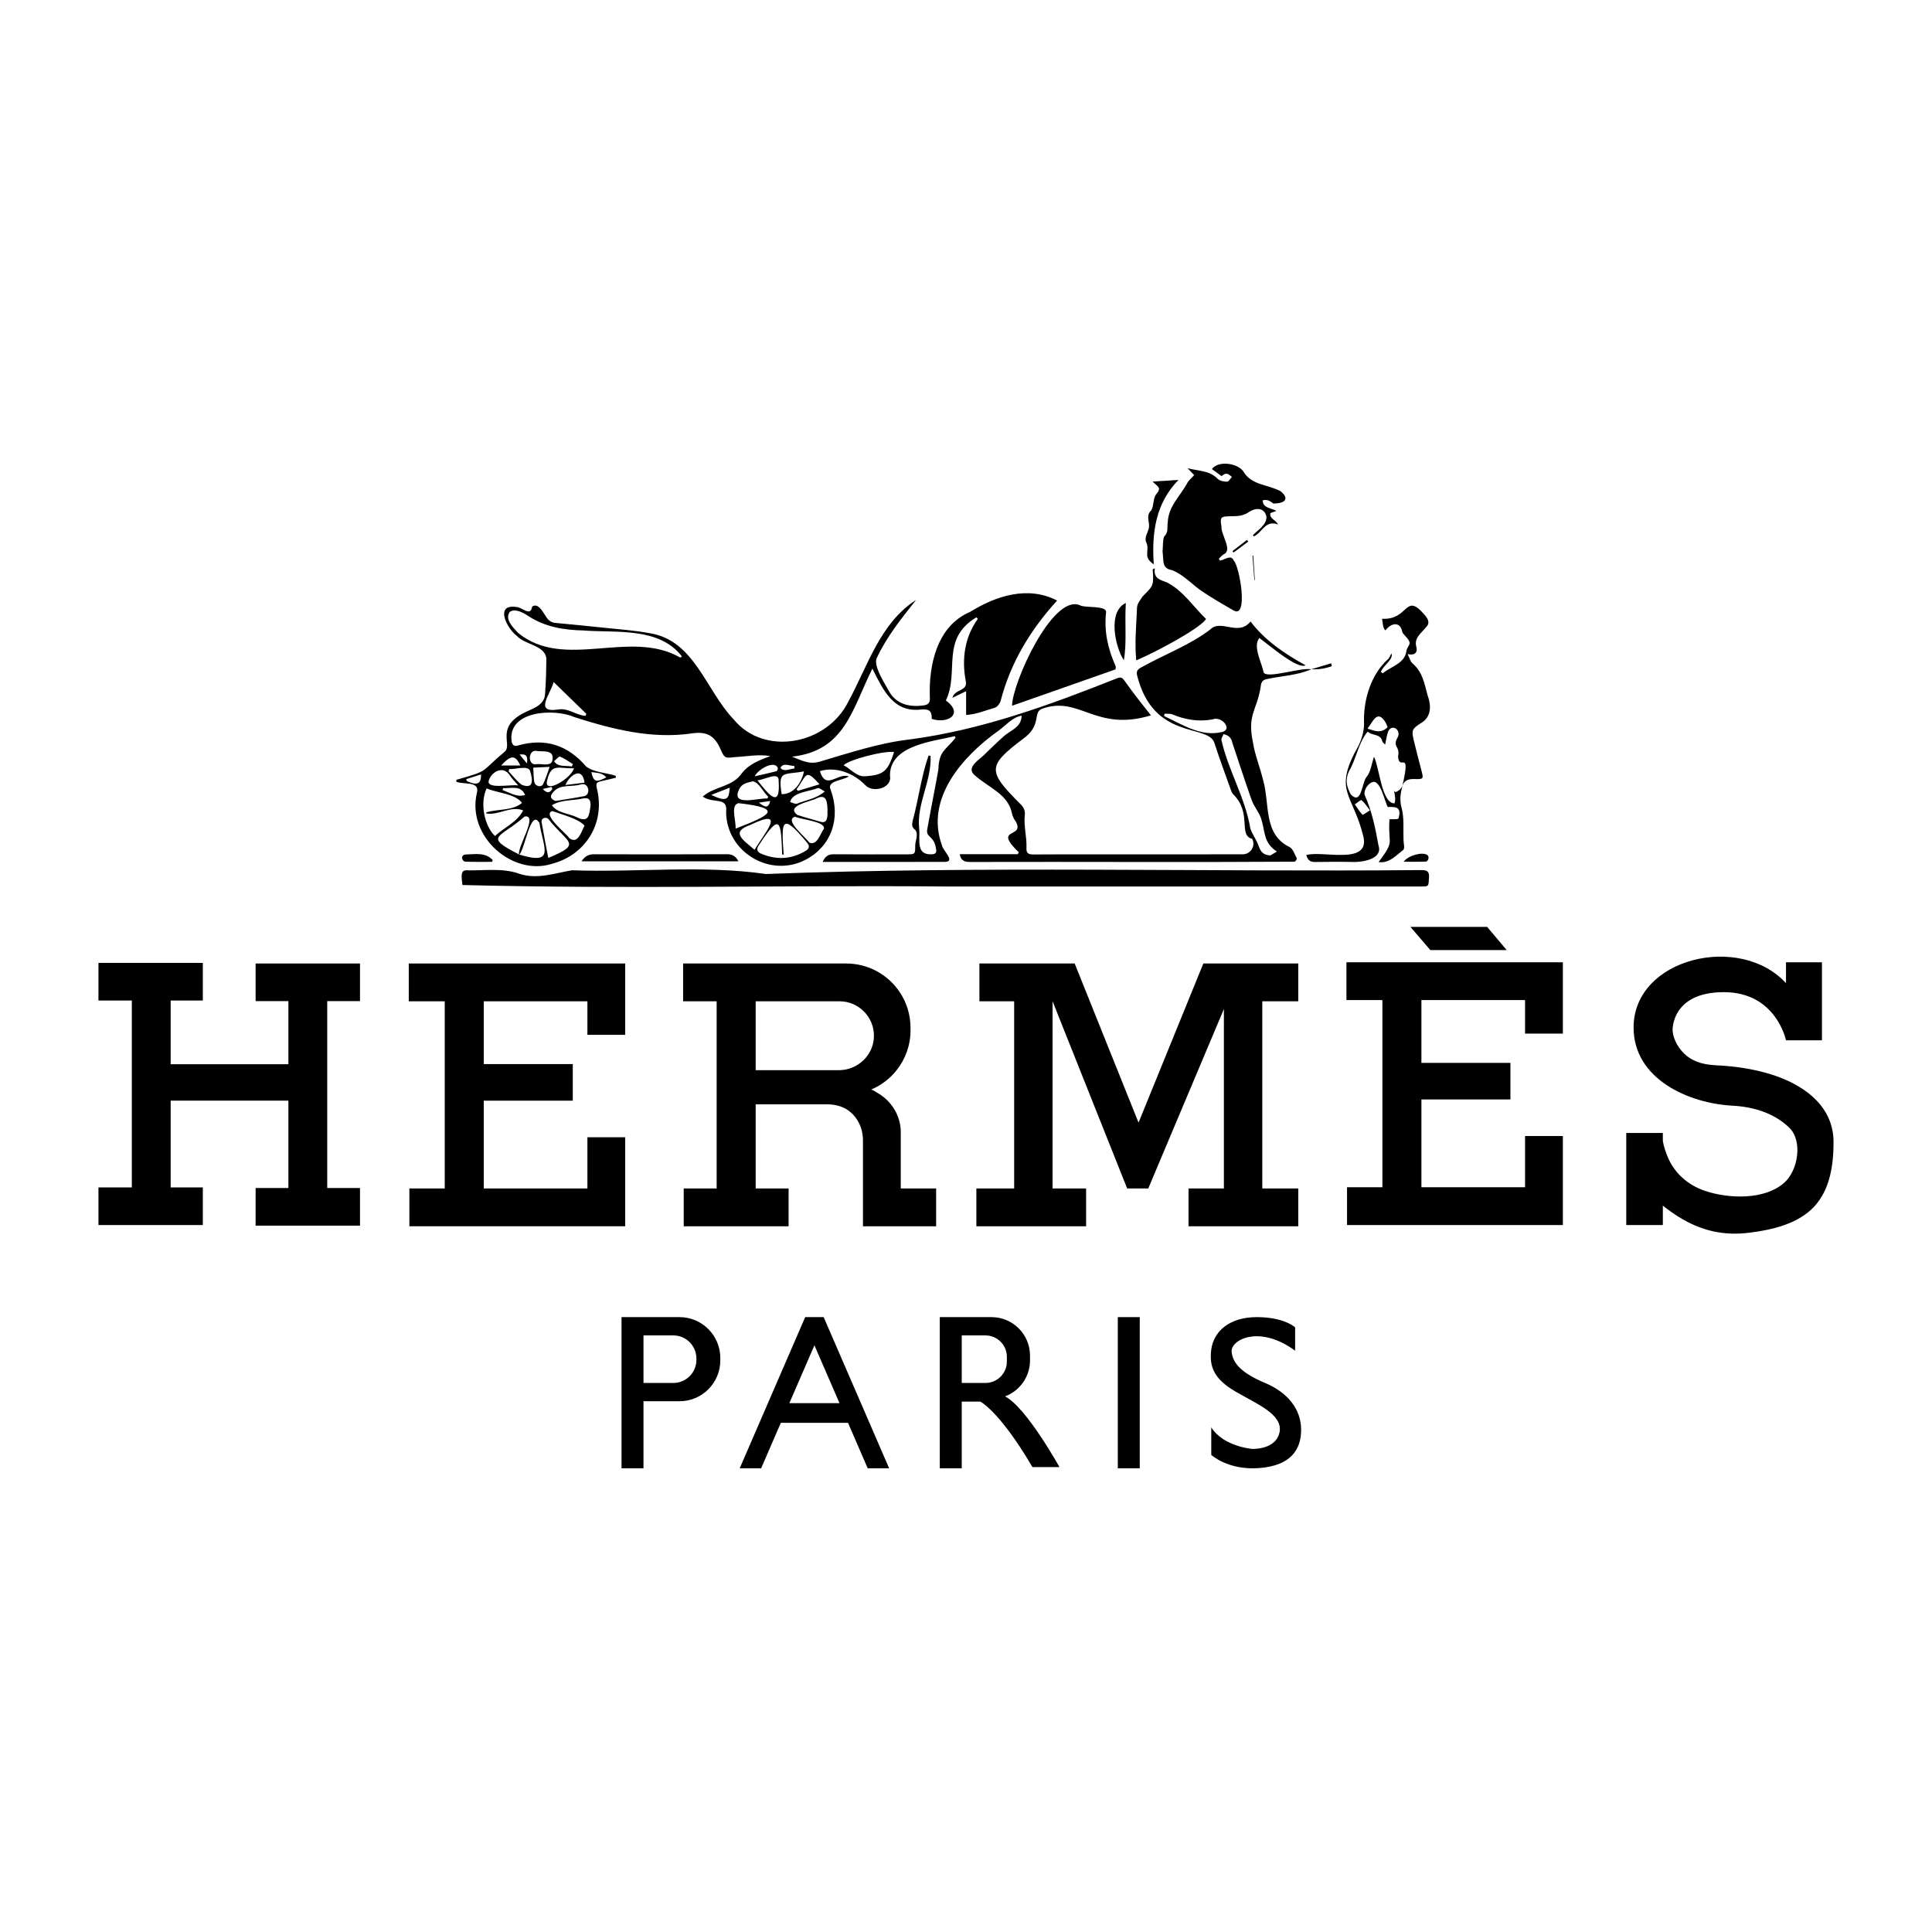 <?xml version="1.0" encoding="UTF-8" standalone="no"?> <svg xmlns="http://www.w3.org/2000/svg" xmlns:xlink="http://www.w3.org/1999/xlink" xmlns:serif="http://www.serif.com/" width="500px" height="500px" version="1.1" xml:space="preserve" style="fill-rule:evenodd;clip-rule:evenodd;stroke-linejoin:round;stroke-miterlimit:2;"><rect id="brand_Hermes_icon" x="0" y="0" width="500" height="500" style="fill:none;"></rect><g id="Hermes"><path d="M142.934,204.21C142.889,204.026 142.844,203.842 142.8,203.658C142.121,203.813 141.44,203.967 140.471,204.188C141.751,205.583 142.365,205.018 142.934,204.21ZM136.379,197.584C136.655,195.606 136.166,195.055 134.463,195.28C135.091,196.035 135.619,196.668 136.379,197.584ZM199.325,207.298C198.366,207.436 197.503,207.561 196.418,207.718C198.167,209.165 198.911,209.056 199.325,207.298ZM205.591,198.894C205.581,198.672 205.573,198.449 205.563,198.227C204.293,198.235 202.737,197.275 201.971,198.717C202.919,199.882 204.352,198.949 205.591,198.894ZM156.929,201.181C155.783,199.935 154.426,200.021 153.052,199.816C153.621,202.375 154.2,202.596 156.929,201.181ZM120.655,201.643C120.709,201.811 120.766,201.978 120.821,202.146C122.973,203.103 124.578,203.362 124.485,200.418C123.16,200.842 121.908,201.243 120.655,201.643ZM129.684,198.11L134.652,198.11C133.37,195.307 132.226,195.368 129.684,198.11ZM188.863,203.846C187.205,204.495 185.789,205.049 184.06,205.727C188.306,207.726 188.621,206.76 188.863,203.846ZM147.977,198.362C148.076,198.158 148.176,197.954 148.275,197.75C147.164,197.075 146.101,196.283 144.913,195.807C144.614,195.688 143.911,196.583 143.395,197.012C144.423,198.595 146.367,198.07 147.977,198.362ZM130.188,203.973C130.153,204.144 130.119,204.315 130.086,204.486C132.002,205.149 133.796,206.428 135.893,205.736C134.812,203.166 132.395,204.052 130.188,203.973ZM151.28,202.545C150.691,198.158 147.339,200.692 146.335,203.159C147.999,202.953 149.57,202.757 151.28,202.545ZM195.32,200.908C197.2,200.479 199.085,200.072 200.951,199.585C201.139,199.536 201.349,198.97 201.286,198.704C200.374,196.66 196.135,199.133 195.32,200.908ZM212.073,202.982C208.279,198.617 208.785,200.822 206.146,204.24C206.264,204.382 206.382,204.523 206.499,204.664C208.194,204.153 209.887,203.642 212.073,202.982ZM142.251,198.462C140.538,198.542 139.268,198.601 137.998,198.66C138.124,199.962 138.013,201.317 138.329,202.589C138.687,203.548 140.105,203.821 140.558,202.928C141.205,201.654 141.591,200.249 142.251,198.462ZM213.463,204.84C212.621,204.406 212.067,203.863 211.683,203.965C209.452,204.861 205.051,204.986 204.484,207.571C205.081,207.725 205.758,208.139 206.262,207.985C208.85,207.003 211.211,206.685 213.463,204.84ZM140.101,197.76L140.101,197.801C141.493,197.862 143.005,198.073 143.019,196.253C143.165,193.983 140.406,194.58 138.929,194.355C136.647,193.818 136.428,198.244 138.848,197.768C139.26,197.715 139.683,197.76 140.101,197.76ZM196.019,201.941C198.87,205.56 202.027,209.588 201.513,202.058C201.611,199.524 197.907,201.837 196.019,201.941ZM131.811,199.011C131.748,199.212 131.685,199.412 131.622,199.612C132.716,200.781 133.709,202.073 134.947,203.06C138.08,204.379 137.958,201.955 137.186,199.528C136.672,197.944 133.217,199.215 131.811,199.011ZM134.136,203.278C133.224,202.213 132.486,201.539 131.976,200.721C130.296,198.016 127.335,199.671 126.575,201.783C125.397,204.435 132.244,202.915 134.136,203.278ZM148.527,198.82C144.598,199.006 142.714,197.329 141.615,201.9C140.522,205.838 147.932,201.442 148.527,198.82ZM208.072,199.631C202.716,200.637 201.324,199.2 202.283,205.523C204.927,205.6 207.268,203.311 208.072,199.631ZM198.594,206.652C198.667,206.494 198.738,206.337 198.809,206.179C197.486,204.989 196.613,202.716 194.916,202.198C193.398,202.535 191.85,202.74 191.167,204.545C189.294,208.784 196.466,206.433 198.594,206.652ZM143.773,207.291C146.428,206.852 148.702,206.526 150.951,206.08C153.072,205.901 152.434,202.334 150.332,203.009C147.973,203.745 145.022,202.854 143.277,204.895C142.127,206.102 142.483,206.781 143.773,207.291ZM205.764,211.359C202.783,212.203 208.627,216.74 209.425,218.048C211.484,218.98 212.262,215.749 213.227,214.483C213.645,212.565 207.422,212.145 205.764,211.359ZM195.278,219.936C197.687,215.818 203.947,208.798 194.203,213.479C188.908,215.333 192.309,217.333 195.278,219.936ZM152.833,208.499C152.849,206.828 152.396,206.419 150.911,206.632C148.249,207.251 145.177,206.906 142.836,208.407C144.291,210.474 147.196,210.466 149.344,211.528C152.372,212.991 152.477,211.02 152.833,208.499ZM142.93,209.901C140.241,210.794 146.562,215.696 147.369,216.933C149.58,218.612 150.5,215.131 151.274,213.669C149.626,211.829 145.482,210.838 142.93,209.901ZM301.388,184.712C301.343,184.91 301.299,185.108 301.256,185.305C305.996,187.507 310.806,190.771 316.287,189.437C319.126,188.738 316.086,185.219 313.833,186.175C310.206,186.843 306.752,186.278 303.375,184.876C302.792,184.633 302.054,184.757 301.388,184.712ZM214.127,209.922C214.145,209.922 214.164,209.921 214.18,209.921C214.068,207.9 214.123,205.244 211.339,206.621C209.852,207.425 203.151,208.519 206.365,210.904C208.294,211.553 210.273,212.052 212.225,212.632C214.184,213.339 214.22,211.302 214.127,209.922ZM190.365,214.447C199.01,211.075 203.322,209.244 191.119,207.856C188.959,208.368 190.533,212.375 190.365,214.447ZM143.279,176.502C142.499,179.624 138.1,184.576 144.429,183.622C146.959,183.114 149.003,185.087 151.547,185.267C151.612,185.089 151.675,184.912 151.74,184.734C148.913,181.984 146.087,179.235 143.279,176.502ZM141.893,222.033C150.974,218.263 146.881,218.342 141.91,211.931C141.298,211.35 140.073,211.691 140.146,212.662C140.656,215.632 141.239,218.588 141.893,222.033ZM231.391,194.648C229.132,194.154 219.694,196.574 218.321,198.049C220.101,198.936 221.628,200.964 223.705,200.902C228.908,200.621 229.768,199.448 231.391,194.648ZM125.773,210.514C125.822,210.413 125.872,210.312 125.921,210.21C128.93,209.343 132.628,209.847 135.105,207.794C133.266,205.346 128.713,205.263 125.948,204.036C124.184,207.618 125.255,213.692 128.107,216.352C130.458,214.143 133.929,212.728 135.383,209.731C132.216,208.432 128.971,211.115 125.773,210.514ZM202.82,221.17C202.692,221.166 202.562,221.161 202.434,221.157C202.072,212.75 202.094,209.902 196.44,218.665C195.641,219.761 195.895,220.486 197.104,220.984C200.999,222.588 204.772,222.405 208.428,220.251C209.511,219.612 209.612,218.888 208.771,217.972C202.17,209.983 202.176,212.652 202.82,221.17ZM328.793,221.372C329.35,221.042 329.907,220.713 330.464,220.383C326.873,218.033 327.532,215.368 326.347,211.755C325.77,210.132 324.539,208.743 323.956,207.121C322.188,202.191 320.599,197.197 318.927,192.232C318.689,190.932 317.913,190.262 316.643,189.994C316.45,190.522 315.993,191.123 316.113,191.565C317.901,199.46 322.279,206.464 323.598,214.472C324.159,216.049 325.254,217.453 325.778,219.047C326.292,220.483 327.02,221.334 328.793,221.372ZM176.067,170.19C176.203,170.088 176.341,169.986 176.479,169.884C170.538,162.226 159.593,163.833 150.98,163.164C145.902,163.047 141.056,162.272 136.714,159.416C135.41,158.574 133.356,157.374 131.929,158.355C130.539,160.267 132.848,162.483 134.105,163.816C146.113,173.606 163.039,162.669 176.067,170.19ZM134.369,221.154C143.803,224.028 140.63,219.486 139.603,212.994C137.312,209.015 135.816,220.095 134.343,221.199C133.803,219.235 139.433,210.748 135.775,211.308C129.349,217.025 124.875,216.294 134.369,221.154ZM339.357,173.193C335.864,174.767 331.811,174.908 328.07,175.698C326.601,175.918 326.371,176.682 326.235,177.922C325.215,183.985 322.773,184.915 324.254,192.087C324.76,195.424 326.126,198.621 326.902,201.93C328.661,208.02 326.867,215.896 333.727,219.206C334.635,219.663 335.062,221.123 335.618,222.17C335.698,222.317 335.31,222.885 335.031,223.006C307.148,223.182 279.188,223 251.281,223.079C249.936,223.079 248.747,223.012 248.371,221.062L263.419,221.062C263.496,220.896 263.574,220.73 263.651,220.564C256.83,214.033 265.148,216.99 262.972,212.764C262.499,212.089 262.04,211.306 261.893,210.513C260.961,205.545 255.782,203.79 252.384,200.736C249.601,198.596 253.805,196.464 255.154,194.902C256.592,193.542 257.992,192.135 259.477,190.827C261.306,188.981 264.362,188.409 264.392,185.204C261.865,185.695 260.343,187.757 258.329,189.162C249.148,195.711 239.348,206.657 243.776,218.782C243.977,220.091 247.406,222.994 244.539,223.051C233.972,223.1 223.469,223.048 212.894,223.066C213.552,221.618 214.363,221.076 215.706,221.086C222.12,221.132 228.535,221.11 234.951,221.105C236.792,221.104 236.863,220.938 236.853,219.115C236.762,217.747 237.855,215.911 236.827,214.744C235.867,214.036 235.998,213.283 236.239,212.273C237.735,206.736 238.424,200.935 240.313,195.533C240.486,195.557 240.659,195.58 240.829,195.604C241.156,202.038 237.192,208.036 237.879,214.395C238.178,217.197 236.895,221.271 241.071,221.091C241.983,221.103 242.512,220.706 242.243,219.729C241.81,216.266 239.714,216.864 239.939,214.812C240.853,209.59 241.929,204.393 242.845,199.174C243.044,194.219 244.608,194.322 247.305,190.93C247.238,190.796 247.169,190.661 247.1,190.526C241.256,191.915 230.205,192.884 230.327,200.808C230.916,203.978 225.895,205.283 223.965,203.22C220.958,200.097 216.354,198.31 212.18,199.56C213.788,204.706 216.811,199.857 219.668,200.936C218.046,202.039 213.845,202.057 214.984,204.408C217.695,211.864 215.11,219.006 208.527,222.478C199.349,227.319 187.992,220.529 187.922,210.16C188.406,206.043 184.702,208.12 181.864,206.156C184.936,203.433 189.55,203.751 192.047,200.047C193.831,197.774 196.546,196.689 199.366,195.693C196.436,195.129 193.295,195.783 190.318,195.923C187.782,196.209 187.526,196.336 186.531,194.028C185.08,190.668 183.225,189.192 179.108,189.794C168.634,191.328 158.613,188.752 148.649,185.592C143.494,183.279 131.159,183.859 132.427,192.004C132.691,192.88 133.079,193.215 134.02,192.945C141.085,190.918 146.942,192.811 151.697,198.379C153.822,199.948 156.868,199.955 159.351,200.774C159.367,200.937 159.383,201.1 159.4,201.264C158.292,201.53 157.189,201.82 156.076,202.056C154.212,202.45 154.131,202.561 154.566,204.458C156.525,212.99 151.689,221.169 142.964,223.52C132.712,226.886 120.722,216.516 123.424,205.187C124.243,202.05 119.954,203.101 118.127,202.329C118.111,202.159 118.094,201.99 118.078,201.821C126.856,199.325 124.038,200.054 130.513,194.62C132.756,192.922 128.434,188.693 134.745,184.957C137.135,183.465 140.938,182.936 141.068,179.515C141.294,176.496 141.369,173.463 141.394,170.435C141.06,166.966 135.824,166.887 133.766,164.567C131.307,162.832 127.878,156.267 133.567,157.08C135.087,157.043 137.299,159.767 137.724,156.973C139.291,155.96 140.418,158.283 141.19,159.389C141.798,160.416 142.515,161.094 143.75,161.21C147.877,161.596 152.004,161.992 156.124,162.436C160.192,162.873 164.3,163.13 168.305,163.902C179.756,165.79 182.693,178.705 189.883,186.187C197.773,195.797 213.991,192.785 219.544,181.591C224.558,172.375 227.783,161.201 237.072,155.28C233.224,160.126 229.591,164.636 226.962,170.172C225.747,172.184 229.38,177.525 230.439,179.5C232.448,182.421 235.632,183.008 239.029,182.559C240.206,182.404 240.711,181.892 240.648,180.602C240.303,172.173 242.465,161.983 251.062,158.358C257.822,154.168 266.036,151.531 273.58,155.422C266.69,162.995 261.556,171.436 258.961,181.394C258.772,182.082 258.112,182.93 257.476,183.154C255.018,183.852 252.594,184.909 250.029,185.024L250.029,178.877C248.792,179.477 247.851,179.933 246.486,180.595C247.061,178.232 250.582,178.985 249.922,176.161C248.871,170.612 249.647,164.815 253.065,160.178C252.941,160.038 252.815,159.898 252.691,159.758C243.251,165.457 248.384,173.796 244.793,181.274C249.595,184.84 245.173,187.411 241.13,186.046C241.234,183.316 239.732,183.525 237.755,183.679C231.241,184.124 228.624,178.785 225.773,173.042C220.531,183.504 218.688,194.324 204.963,195.824C207.576,196.837 209.405,197.914 212.144,197.11C219.847,194.848 227.608,192.247 235.524,191.353C254.187,188.879 271.742,182.43 289.065,175.549C290.154,175.099 290.514,175.433 291.14,176.329C293.301,179.382 295.508,182.189 297.859,185.137C283.441,189.511 279.404,179.908 269.659,183.441C267.16,184.416 269.771,187.692 264.691,191.266C255.414,198.292 255.556,199.575 264.212,208.22C265.024,209.065 265.372,209.921 265.197,211.182C264.945,213.851 265.75,216.64 265.648,219.321C265.563,220.741 266.044,221.145 267.418,221.133C273.623,221.079 279.828,221.111 286.031,221.11C297.863,221.107 309.694,221.103 321.526,221.097C323.637,221.157 325.067,218.896 324.049,217.081C320.347,216.116 324.122,210.496 319.163,205.563C318.85,205.249 318.665,204.77 318.51,204.335C317.08,200.329 315.599,196.338 314.288,192.292C312.75,187.251 298.483,191.795 294.262,174.719C294.015,173.647 294.494,173.154 295.439,172.677C301.299,169.388 307.888,166.985 313.219,162.907C315.944,160.115 320.497,164.792 323.641,160.834C327.209,165.589 332.313,169.137 337.874,172.165C335.891,173.355 328.627,167.105 325.916,165.096C324.145,167.369 326.56,171.454 327.018,174.023C327.91,175.747 336.494,172.706 339.375,173.197L339.357,173.193Z" style="fill-rule:nonzero;"></path><path d="M244.515,229.422C202.972,229.063 161.051,230.116 119.669,229.04C119.633,227.882 118.854,225.169 120.675,225.231C125.328,225.367 130.109,224.532 134.567,226.187C139.167,227.618 143.533,225.972 148.042,225.225C164.711,225.827 181.719,223.824 198.21,226.191C254.329,224.075 311.354,225.675 367.825,225.179C369.261,225.179 369.922,225.445 369.83,227.062C369.696,229.404 369.798,229.42 367.847,229.421C326.737,229.422 285.625,229.422 244.515,229.422Z" style="fill-rule:nonzero;"></path><path d="M329.543,130.31C328.694,129.642 327.899,129.166 326.792,129.486C326.79,131.507 328.954,131.457 330.346,132.216C330.067,132.318 329.478,132.533 328.785,132.787C328.446,134.215 330.063,134.451 330.778,135.736C327.463,134.481 326.751,137.746 324.525,138.819C324.427,138.71 324.331,138.602 324.234,138.494C325.551,137.163 327.81,135.827 327.757,133.768C327.393,131.662 325.38,131.055 323.131,132.577C321.623,133.598 320.063,133.583 318.472,133.608C315.944,133.647 315.688,133.773 316.113,136.292C315.964,138.38 319.041,142.357 316.747,143.417C316.243,143.697 315.869,144.206 315.436,144.611C315.515,144.77 315.593,144.928 315.672,145.086C316.95,144.974 318.577,143.343 319.293,145.081C320.794,146.498 323.163,160.198 319.256,157.995C316.645,156.458 313.991,154.983 311.484,153.291C308.656,151.501 306.447,148.753 303.263,147.538C300.529,147.1 301.211,144.837 300.864,142.739C301.006,141.599 300.872,139.773 301.286,138.836C302.481,137.735 301.989,136.425 302.209,135.161C302.416,130.999 305.33,128.507 307.181,125.173C307.549,124.357 308.367,123.744 309.05,122.963C308.558,122.446 307.951,121.807 307.343,121.168C310.054,121.912 312.992,121.706 315.111,123.901C315.645,124.453 316.728,124.655 317.561,124.66C317.98,124.663 318.403,123.861 318.823,123.424C317.801,122.555 317.338,122.192 316.143,123.219C315.4,122.676 314.613,122.1 313.644,121.393C315.379,119.082 320.282,119.913 321.733,121.944C323.866,125.645 328.163,125.337 331.459,127.158C333.979,129.272 332.195,130.334 329.543,130.31Z" style="fill-rule:nonzero;"></path><path d="M354.541,209.712C353.673,208.6 353.125,207.7 352.354,207.072C352.19,206.937 351.223,207.782 350.625,208.176C351.27,209.092 351.867,210.052 352.621,210.867C352.708,210.96 353.667,210.247 354.541,209.712ZM353.915,188.57C356.13,189.294 357.381,189.77 359.055,188.28C359.19,188.171 358.718,187.178 358.399,186.672C356.363,183.646 355.295,186.815 353.915,188.57ZM362.999,203.201C362.449,205.162 362.138,207.004 362.749,209.151C363.418,211.715 363.139,214.601 363.223,217.299C363.229,218.208 363.625,219.515 363.174,219.948C361.272,221.399 359.45,223.53 356.79,223.091C361.134,217.265 359.143,218.911 359.592,212.037C360.435,211.964 361.809,212.122 361.949,211.778C362.613,209.256 361.821,208.699 359.171,208.854C358.409,207.779 357.233,201.285 354.984,202.494C353.799,203.005 352.836,204.772 353.206,205.819C355.071,209.964 355.951,214.352 356.747,218.796C357.912,222.187 353.045,223.053 350.577,223.086C347.161,222.995 343.744,223.036 340.328,223.08C339.162,223.095 338.434,222.678 338.069,221.293C342.185,220.039 354.46,223.978 352.869,216.613C350.132,205.232 344.849,204.866 351.554,193.035C352.588,190.921 353.153,188.744 352.997,186.355C352.958,180.793 354.888,174.569 359.06,170.734C359.547,170.392 359.765,169.669 360.114,169.108C360.679,170.709 358.011,172.124 357.377,173.866C357.536,173.995 357.694,174.124 357.853,174.254C359.911,172.527 363.261,171.784 363.901,168.899C364.153,166.54 366.086,167.082 363.422,164.299C363.209,164.074 362.965,163.801 362.91,163.516C362.349,160.695 359.98,161.234 358.541,163.146C357.816,162.52 357.873,161.057 357.674,160.137C364.291,160.494 363.641,153.956 367.796,158.156C368.778,159.229 370.576,160.816 369.121,162.245C367.9,163.83 365.876,165.058 366.549,167.405C366.905,168.694 366.334,169.71 364.291,169.291C364.818,170.32 365.009,171.238 365.576,171.712C368.152,173.871 368.646,176.951 369.45,179.91C370.428,182.572 370.515,185.53 367.727,187.148C365.429,188.622 365.255,188.98 365.897,191.661C366.518,194.264 367.205,196.852 367.88,199.442C368.432,201.568 368.404,201.686 366.136,201.615C364.704,201.569 363.564,201.815 362.963,203.253C365.212,193.451 362.103,199.801 361.821,195.799C362.406,192.816 360.138,193.543 361.827,190.597C362.51,188.767 360.157,187.248 359.242,189.338C358.818,190.536 358.785,191.323 358.47,192.703C358.058,192.246 357.79,192.087 357.749,191.883C357.318,189.788 355.024,190.481 353.972,189.331C351.558,192.122 351.056,196.311 349.154,199.515C348.061,201.751 348.494,203.681 349.612,205.617C352.503,208.605 352.397,202.125 353.842,200.86C354.811,199.442 355.028,197.472 355.579,195.839C357.011,198.594 357.542,207.964 360.907,207.902C361.252,206.813 360.976,205.752 360.774,204.668C360.9,204.787 361.026,204.905 361.15,205.024C362.03,204.645 362.686,204.138 362.999,203.201Z" style="fill-rule:nonzero;"></path><path d="M288.693,173.234C279.954,176.305 271.033,179.44 261.932,182.638C261.891,177.028 272.286,153.806 279.375,156.601C280.814,157.454 286.596,156.564 286.243,158.557C285.694,163.449 286.757,168.045 288.762,172.473C288.799,172.554 288.748,172.675 288.693,173.234Z" style="fill-rule:nonzero;"></path><path d="M298.869,147.067C298.48,149.712 300.224,150.055 301.973,150.724C306.114,152.794 308.837,157.025 312.128,160.198C310.651,162.558 299.568,168.558 294.057,170.902C293.624,166.32 294.08,161.736 294.264,157.152C294.333,156.182 295.152,155.238 295.719,154.34C298.625,151.519 298.572,151.354 298.316,147.349C298.501,147.255 298.684,147.161 298.869,147.067Z" style="fill-rule:nonzero;"></path><path d="M150.5,222.91C151.356,221.557 152.339,221.079 153.763,221.085C165.215,221.127 176.666,221.123 188.118,221.073C189.507,221.067 190.405,221.557 191.108,222.91L150.5,222.91Z" style="fill-rule:nonzero;"></path><path d="M298.29,124.625C300.653,124.476 302.886,124.336 304.995,124.204C299.131,130.2 298.021,137.746 298.596,146.053C295.819,144.161 297.4,143.036 296.829,140.764C295.857,139.077 297.259,137.778 297.373,136.313C297.485,134.881 296.512,133.378 297.952,132.07C298.641,130.966 298.387,128.983 299.194,127.954C300.787,126.115 299.545,125.955 298.29,124.625Z" style="fill-rule:nonzero;"></path><path d="M290.849,170.872C288.571,167.411 286.602,158.25 291.363,156.051C291.036,161.341 291.656,166.361 290.849,170.872Z" style="fill-rule:nonzero;"></path><path d="M127.36,223.044C125.015,223.044 122.666,223.082 120.323,222.997C119.488,222.718 119.188,221.434 120.342,221.151C122.89,221.11 125.582,220.475 127.514,222.586C127.463,222.738 127.412,222.891 127.36,223.044Z" style="fill-rule:nonzero;"></path><path d="M363.27,223.017C364.495,221.335 368.05,220.451 369.337,221.231C369.999,221.632 369.692,222.819 369.07,222.978C367.232,223.049 365.387,223.017 363.27,223.017Z" style="fill-rule:nonzero;"></path><path d="M339.375,173.197C341.08,172.685 342.787,172.174 344.491,171.663C344.55,171.91 344.607,172.156 344.666,172.402C342.998,173.017 341.145,173.329 339.375,173.197Z" style="fill-rule:nonzero;"></path><path d="M323.049,140.163C321.784,141.107 320.52,142.05 319.254,142.994C319.158,142.868 319.065,142.742 318.969,142.616C320.219,141.653 321.469,140.69 322.718,139.727C322.83,139.872 322.94,140.018 323.049,140.163Z" style="fill-rule:nonzero;"></path><path d="M324.336,143.781C324.476,145.883 324.614,147.984 324.752,150.085C324.709,150.088 324.667,150.091 324.626,150.093C324.464,147.994 324.303,145.894 324.142,143.795C324.208,143.79 324.273,143.786 324.336,143.781Z" style="fill-rule:nonzero;"></path><path d="M84.687,259.089L93.168,259.089L93.168,249.352L66.155,249.352L66.155,259.089L74.636,259.089L74.636,275.422L44.168,275.422L44.168,258.932L52.493,258.932L52.493,249.195L25.48,249.195L25.48,258.932L34.117,258.932L34.117,307.303L25.48,307.303L25.48,317.04L52.493,317.04L52.493,307.303L44.168,307.303L44.168,284.845L74.636,284.845L74.636,307.46L66.155,307.46L66.155,317.198L93.168,317.198L93.168,307.46L84.687,307.46L84.687,259.089Z" style="fill-rule:nonzero;"></path><path d="M105.79,249.353L105.79,259.135L115.1,259.135L115.1,307.573L105.948,307.573L105.948,317.355L161.801,317.355L161.801,294.32L152.02,294.32L152.02,307.573L125.198,307.573L125.198,284.853L148.233,284.853L148.233,275.386L125.198,275.386L125.198,259.135L152.02,259.135L152.02,267.813L161.801,267.813L161.801,249.353L105.79,249.353Z" style="fill-rule:nonzero;"></path><path d="M348.455,249.037L348.455,258.819L357.763,258.819L357.763,307.258L348.612,307.258L348.612,317.04L404.467,317.04L404.467,294.004L394.684,294.004L394.684,307.258L367.861,307.258L367.861,284.537L390.898,284.537L390.898,275.071L367.861,275.071L367.861,258.819L394.684,258.819L394.684,267.497L404.467,267.497L404.467,249.037L348.455,249.037Z" style="fill-rule:nonzero;"></path><path d="M217.262,259.135C219.723,259.135 221.95,260.132 223.563,261.748C225.219,263.401 226.227,265.701 226.173,268.236C226.074,273.115 221.964,276.964 217.083,276.964L195.566,276.964L195.566,259.135L217.262,259.135ZM233.119,307.573L233.119,292.993C233.119,289.441 231.42,286.097 228.65,283.897C228.096,283.456 227.502,283.063 226.883,282.717C226.635,282.579 225.661,281.891 225.367,282.013C228.006,280.921 230.3,279.17 232.048,276.964C234.299,274.127 235.642,270.536 235.642,266.633L235.642,265.995C235.642,262.552 234.597,259.353 232.802,256.696C229.815,252.265 224.745,249.353 218.999,249.353L176.79,249.353L176.79,259.135L185.468,259.135L185.468,307.573L176.949,307.573L176.949,317.355L204.088,317.355L204.088,307.573L195.566,307.573L195.566,285.8L214.046,285.8C218.235,285.8 220.56,287.806 221.834,289.814C222.846,291.406 223.335,293.274 223.335,295.16L223.335,317.355L242.27,317.355L242.27,307.573L233.119,307.573Z" style="fill-rule:nonzero;"></path><path d="M335.99,259.135L335.99,249.353L311.423,249.353L294.653,290.533L278.124,249.353L253.471,249.353L253.471,259.135L262.464,259.135L262.464,307.573L252.683,307.573L252.683,317.355L281.084,317.355L281.084,307.573L272.406,307.573L272.406,259.135L291.71,307.573L297.168,307.573L316.741,261.142L316.741,307.573L307.589,307.573L307.589,317.355L335.99,317.355L335.99,307.573L326.68,307.573L326.68,259.135L335.99,259.135Z" style="fill-rule:nonzero;"></path><path d="M389.941,245.881L370.174,245.881L365.021,239.886L384.874,239.886L389.941,245.881Z" style="fill-rule:nonzero;"></path><path d="M457.053,277.663C452.841,276.498 448.55,275.909 444.189,275.7C441.448,275.568 438.738,275.032 436.541,273.278C434.631,271.752 432.945,269.08 432.866,266.55C432.866,266.518 432.573,256.768 446.119,256.768C459.69,256.768 462.214,269.233 462.214,269.233L471.523,269.233L471.523,249.037L462.214,249.037L462.214,254.439C450.222,241.38 422.77,247.933 422.77,265.919C422.77,279.224 436.962,285.566 448.474,286.16C453.769,286.433 459.178,288.072 463.051,291.837C466.602,295.29 465.312,302.823 461.899,305.962C456.815,310.639 447.347,310.253 441.267,308.203C436.848,306.714 433.262,303.591 431.525,299.228C431.108,298.177 430.558,296.676 430.342,295.265L430.342,293.215L420.876,293.215L420.876,317.04L430.342,317.04L430.342,312.019C431.639,313.061 433,314.02 434.394,314.896C440.158,318.511 446.016,319.872 452.772,319.023C458.664,318.283 465.465,316.725 469.634,312.135C473.657,307.701 474.52,301.34 474.52,295.582C474.52,285.556 465.733,280.063 457.053,277.663Z" style="fill-rule:nonzero;"></path><path d="M180.228,351.938C180.228,355.236 177.552,357.912 174.254,357.912L166.535,357.912L166.535,345.605L174.254,345.605C177.552,345.605 180.228,348.281 180.228,351.579L180.228,351.938ZM175.843,340.871L160.854,340.871L160.854,380L166.535,380L166.535,362.644L175.843,362.644C181.683,362.644 186.415,357.912 186.415,352.075L186.415,351.443C186.415,345.605 181.683,340.871 175.843,340.871Z" style="fill-rule:nonzero;"></path><rect x="289.289" y="340.871" width="5.679" height="39.129" style="fill-rule:nonzero;"></rect><path d="M255.03,345.605C258.092,345.605 260.573,348.084 260.573,351.146L260.573,352.369C260.573,355.431 258.092,357.912 255.03,357.912L248.896,357.912L248.896,345.605L255.03,345.605ZM260.105,361.382C263.878,359.968 266.567,356.327 266.567,352.058L266.567,350.827C266.567,345.331 262.109,340.871 256.611,340.871L243.217,340.871L243.217,380L248.896,380L248.896,362.727L253.695,362.727C253.695,362.727 258.679,365.17 267.198,379.685L274.188,379.685C274.188,379.685 265.634,364.223 260.105,361.382Z" style="fill-rule:nonzero;"></path><path d="M204.283,363.14L210.77,348.159L217.26,363.14L204.283,363.14ZM225.014,368.23L222.809,363.14L213.544,341.755L213.162,340.871L208.381,340.871L207.999,341.755L198.736,363.14L196.531,368.23L191.436,380L196.98,380L202.078,368.23L219.465,368.23L224.564,380L230.109,380L225.014,368.23Z" style="fill-rule:nonzero;"></path><path d="M335.179,349.553L335.179,343.525C335.179,343.525 332.388,340.871 325.258,340.871C318.126,340.871 314.095,344.591 313.475,349.242C312.856,353.893 314.406,356.994 319.677,360.094C324.947,363.195 332.079,365.984 331.148,370.635C330.218,375.284 324.017,374.975 324.017,374.975C324.017,374.975 316.576,374.356 313.475,369.394L313.475,376.526C313.475,376.526 317.817,380.555 325.878,379.935C333.938,379.315 336.728,375.284 336.728,370.014C336.728,364.743 333.318,360.403 327.428,357.924C321.538,355.443 319.057,352.962 318.746,349.862C318.437,346.761 325.878,342.732 335.179,349.553Z" style="fill-rule:nonzero;"></path></g></svg> 